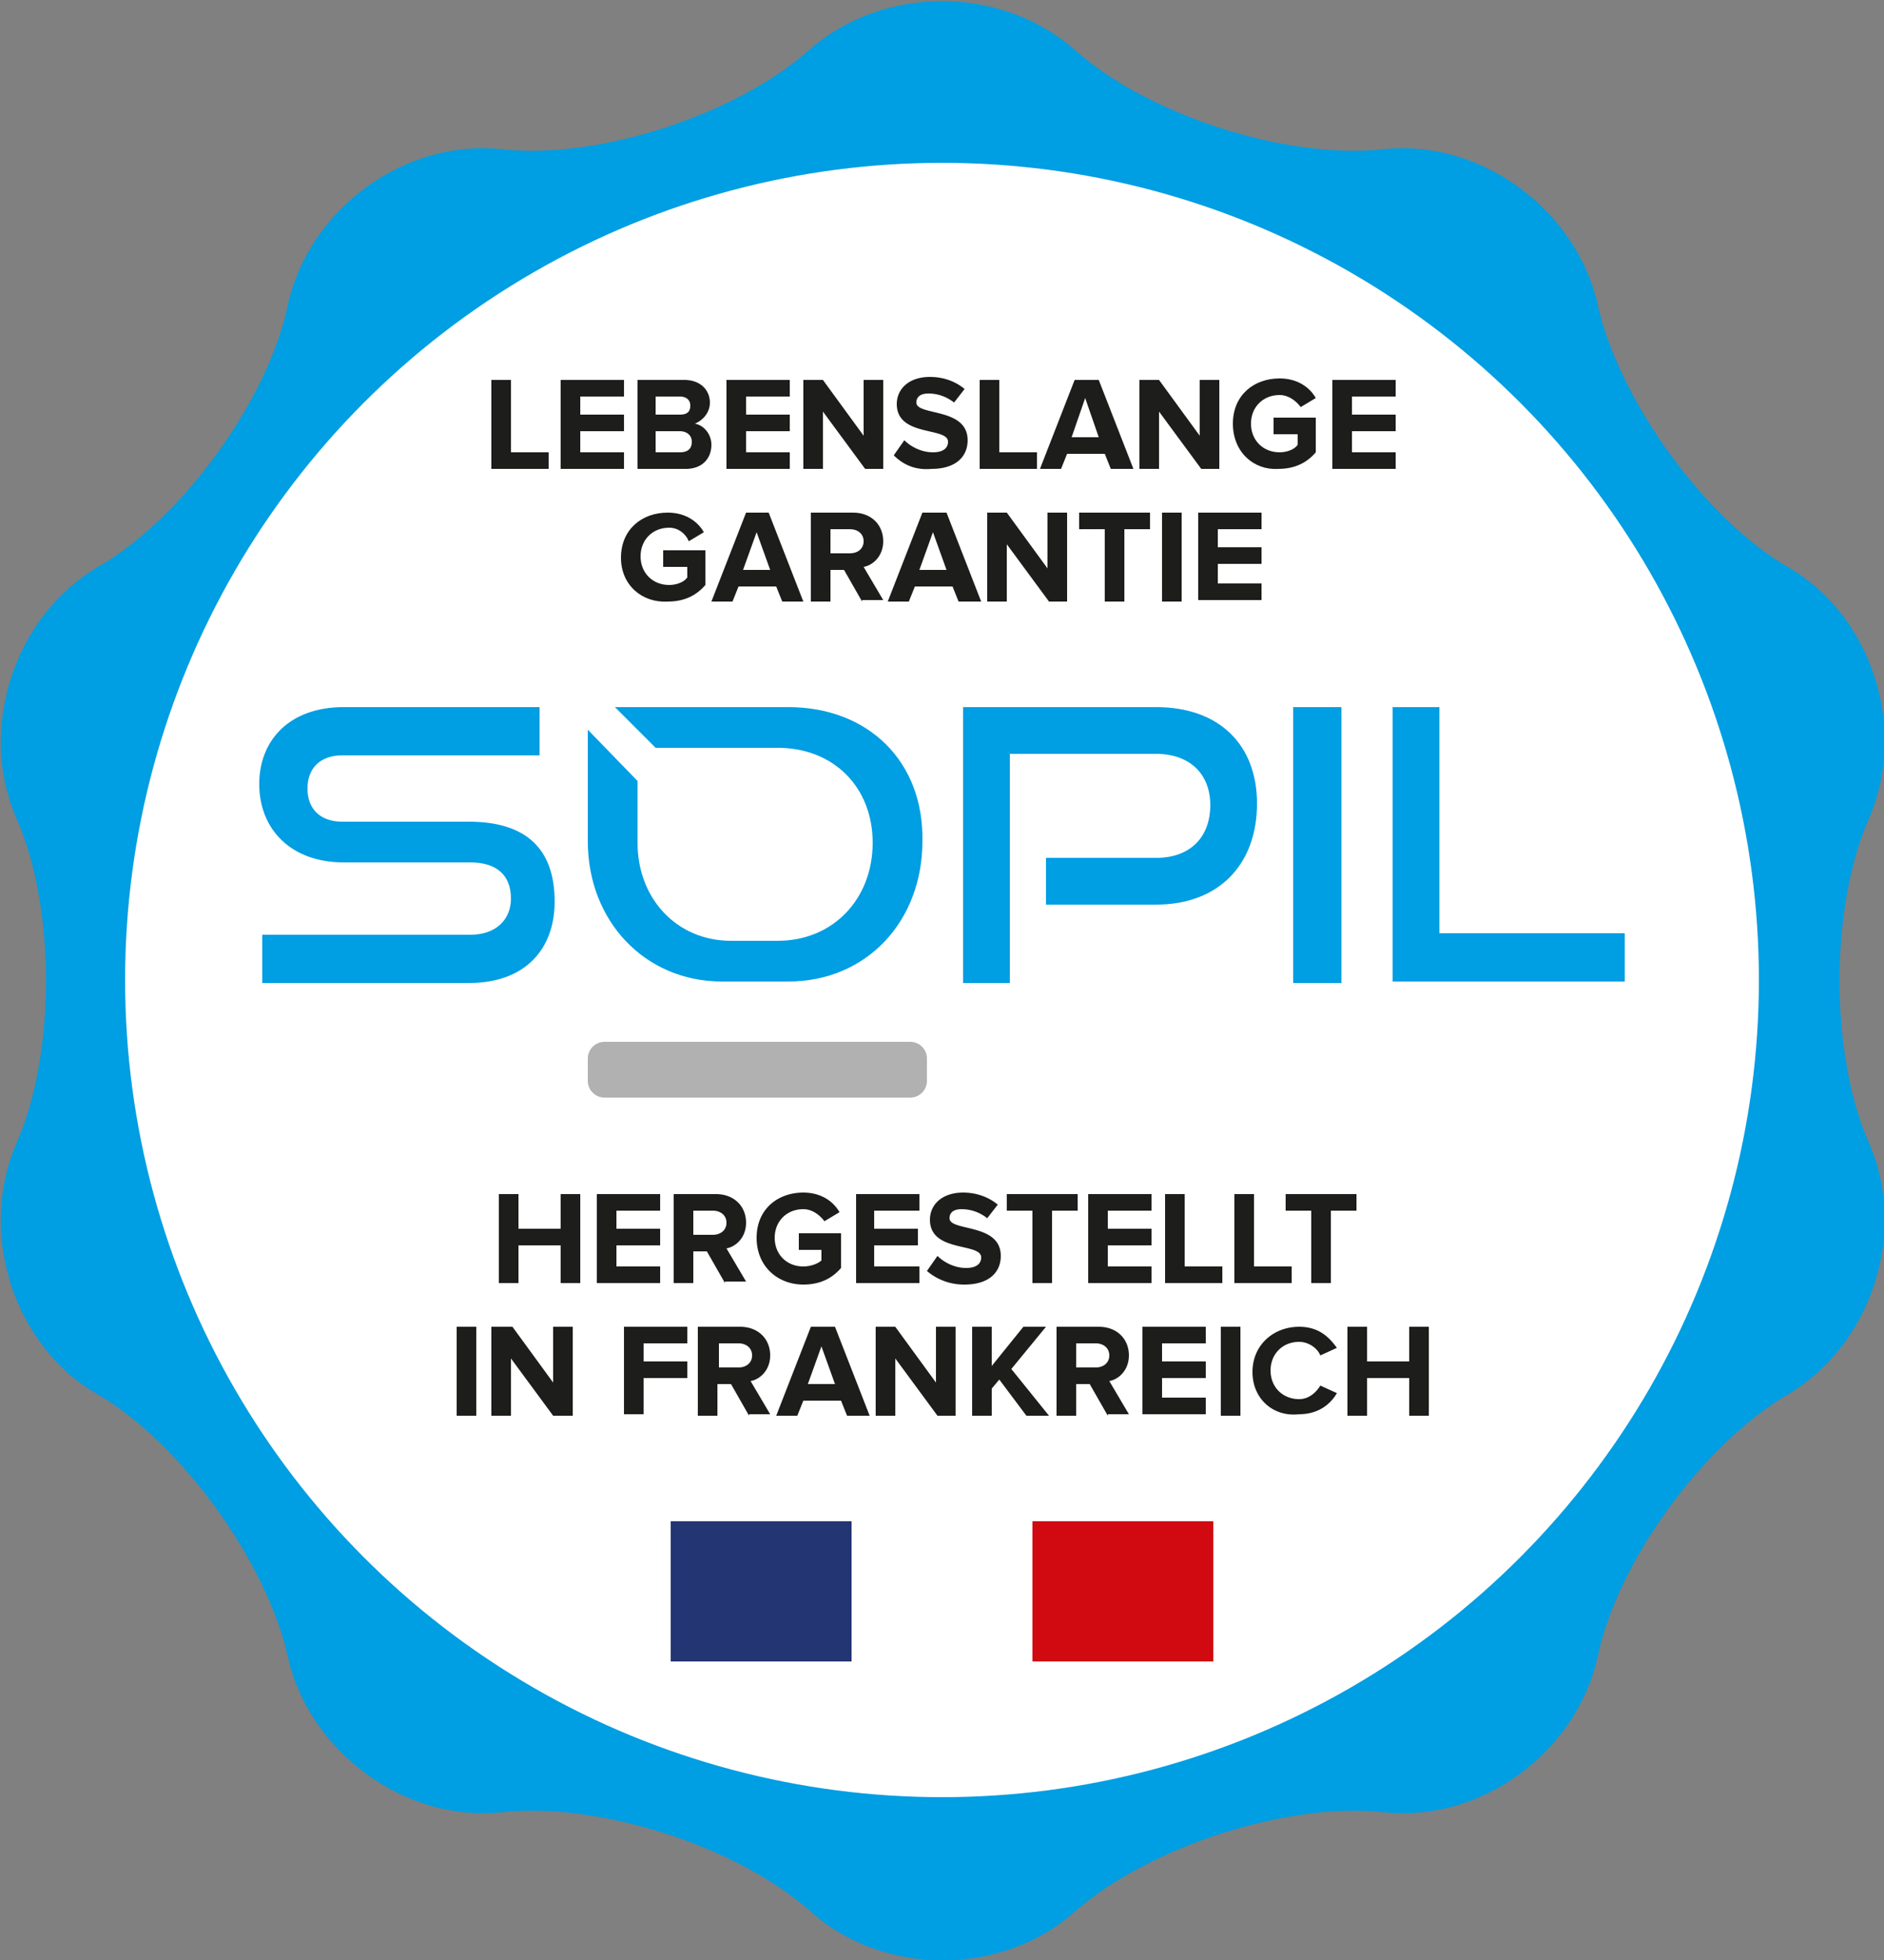 <?xml version="1.0" encoding="UTF-8"?> <svg xmlns="http://www.w3.org/2000/svg" xmlns:v="https://vecta.io/nano" viewBox="0 0 125 130"><rect x="0" y="0" width="125" height="130" fill="#808080" stroke="none"/><path d="M53.7 3.3C58.6-1 66.4-1 71.3 3.3c4.8 4.3 14 7.3 20.5 6.6 6.4-.7 12.8 4 14.2 10.3s7.1 14.2 12.6 17.4c5.6 3.2 8 10.7 5.4 16.7-2.6 5.9-2.6 15.6 0 21.5s.2 13.4-5.4 16.7-11.3 11.1-12.6 17.4c-1.4 6.3-7.7 11-14.2 10.3-6.4-.7-15.6 2.3-20.5 6.6-4.8 4.3-12.7 4.3-17.5 0s-14-7.3-20.5-6.6c-6.4.7-12.8-4-14.2-10.3S12 95.7 6.5 92.5c-5.6-3.2-8-10.7-5.4-16.7 2.6-5.9 2.6-15.6 0-21.5S.9 40.9 6.5 37.6c5.6-3.2 11.3-11.1 12.6-17.4 1.4-6.3 7.7-11 14.2-10.3 6.4.7 15.6-2.3 20.4-6.6z" fill="#009ee2"></path><circle cx="62.5" cy="65" r="54.2" fill="#fff"></circle><g fill="#1d1d1b"><path d="M37.2 85.1v-2.5h-2.8v2.5h-1.3v-5.9h1.3v2.3h2.8v-2.3h1.3v5.9h-1.3zm2.4 0v-5.9h4.2v1.1h-2.9v1.2h2.9v1.1h-2.9V84h2.9v1.1h-4.2zm8.5 0L46.9 83H46v2.1h-1.3v-5.9h2.8c1.2 0 2 .8 2 1.9 0 1-.7 1.6-1.3 1.7l1.3 2.2h-1.4zm.1-4c0-.5-.4-.8-.9-.8H46v1.6h1.3c.5 0 .9-.3.9-.8zm2 1c0-1.9 1.4-3 3.1-3 1.2 0 2 .6 2.4 1.3l-1 .6c-.3-.4-.8-.8-1.4-.8-1.1 0-1.9.8-1.9 1.9s.8 1.9 1.9 1.9c.5 0 1-.2 1.2-.4v-.7H53v-1.1h2.8v2.3c-.6.7-1.4 1.1-2.5 1.1-1.7 0-3.1-1.2-3.1-3.1zm6.6 3v-5.9H61v1.1h-3v1.2h2.9v1.1H58V84h3v1.1h-4.2zm4.7-.8l.7-1c.4.4 1.1.8 1.9.8.7 0 1-.3 1-.7 0-1-3.4-.3-3.4-2.5 0-1 .8-1.8 2.2-1.8.9 0 1.7.3 2.3.8l-.7.9c-.5-.4-1.1-.6-1.7-.6-.5 0-.8.2-.8.6 0 .9 3.4.3 3.4 2.5 0 1.1-.8 1.9-2.4 1.9a3.77 3.77 0 0 1-2.5-.9zm7 .8v-4.8h-1.7v-1.1h4.7v1.1h-1.7v4.8h-1.3zm3.7 0v-5.9h4.2v1.1h-2.9v1.2h2.9v1.1h-2.9V84h2.9v1.1h-4.2zm5.1 0v-5.9h1.3V84h2.5v1.1h-3.8zm4.6 0v-5.9h1.3V84h2.5v1.1h-3.8zm5.1 0v-4.8h-1.7v-1.1H90v1.1h-1.7v4.8H87zm-56.7 8.8V88h1.3v5.9h-1.3zm6.4 0l-2.8-3.8v3.8h-1.3V88H34l2.7 3.7V88H38v5.9h-1.3zm4.7 0V88h4.2v1.1h-2.9v1.2h2.9v1.1h-2.9v2.4h-1.3zm8.3 0l-1.2-2.1h-.9v2.1h-1.3V88h2.8c1.2 0 2 .8 2 1.9 0 1-.7 1.6-1.3 1.7l1.3 2.2h-1.4zm.2-4c0-.5-.4-.8-.9-.8h-1.3v1.6H49c.5 0 .9-.3.9-.8zm6.3 4l-.4-1h-2.5l-.4 1h-1.4l2.3-5.9h1.6l2.3 5.9h-1.5zm-1.7-4.6l-.9 2.5h1.8l-.9-2.5zm7.7 4.6l-2.8-3.8v3.8h-1.3V88h1.3l2.7 3.7V88h1.3v5.9h-1.2zm5.9 0l-1.8-2.4-.5.6v1.8h-1.3V88h1.3v2.6l2.1-2.6h1.5l-2.3 2.8 2.5 3.1h-1.5zm5.4 0l-1.2-2.1h-.9v2.1h-1.3V88h2.8c1.2 0 2 .8 2 1.9 0 1-.7 1.6-1.3 1.7l1.3 2.2h-1.4zm.1-4c0-.5-.4-.8-.9-.8h-1.3v1.6h1.3c.5 0 .9-.3.9-.8zm2.2 4V88H80v1.1h-2.9v1.2H80v1.1h-2.9v1.3H80v1.1h-4.2zm5.2 0V88h1.3v5.9H81zm2.1-2.9c0-1.8 1.4-3 3.1-3 1.3 0 2 .7 2.5 1.4l-1.1.5c-.2-.5-.8-.9-1.4-.9-1.1 0-1.9.8-1.9 1.9s.8 1.9 1.9 1.9c.6 0 1.1-.4 1.4-.9l1.1.5c-.4.7-1.2 1.4-2.5 1.4-1.7.2-3.1-1-3.1-2.8zm10.4 2.9v-2.5h-2.8v2.5h-1.3V88h1.3v2.3h2.8V88h1.3v5.9h-1.3zM32.6 31.1v-5.9h1.3V30h2.5v1.1h-3.8zm4.6 0v-5.9h4.2v1.1h-2.9v1.2h2.9v1.1h-2.9V30h2.9v1.1h-4.2zm5.1 0v-5.9h3.1c1.1 0 1.7.7 1.7 1.5 0 .7-.5 1.2-1 1.4.6.1 1.1.7 1.1 1.4 0 .9-.6 1.6-1.7 1.6h-3.2zm3.5-4.2c0-.4-.3-.6-.7-.6h-1.6v1.2h1.6c.5 0 .7-.2.7-.6zm.1 2.4c0-.4-.3-.7-.8-.7h-1.6V30h1.6c.6 0 .8-.3.8-.7zm2.3 1.8v-5.9h4.2v1.1h-2.9v1.2h2.9v1.1h-2.9V30h2.9v1.1h-4.2zm9.2 0l-2.8-3.8v3.8h-1.3v-5.9h1.3l2.7 3.7v-3.7h1.3v5.9h-1.2zm1.9-.9l.7-1c.4.4 1.1.8 1.9.8.7 0 1-.3 1-.7 0-1-3.4-.3-3.4-2.5 0-1 .8-1.8 2.2-1.8.9 0 1.7.3 2.3.8l-.7.9c-.5-.4-1.1-.6-1.7-.6-.5 0-.8.2-.8.6 0 .9 3.4.3 3.4 2.5 0 1.1-.8 1.9-2.4 1.9-1.1.1-1.9-.3-2.5-.9zm5.7.9v-5.9h1.3V30h2.5v1.1H65zm8.7 0l-.4-1h-2.5l-.4 1H69l2.3-5.9h1.6l2.3 5.9h-1.5zM72 26.4l-.9 2.6h1.8l-.9-2.6zm7.7 4.7l-2.8-3.8v3.8h-1.3v-5.9h1.3l2.7 3.7v-3.7h1.3v5.9h-1.2z"></path><path d="M81.8 28.1c0-1.9 1.4-3 3.1-3 1.2 0 2 .6 2.4 1.3l-1 .6c-.3-.4-.8-.8-1.4-.8-1.1 0-1.9.8-1.9 1.9s.8 1.9 1.9 1.9c.5 0 1-.2 1.2-.5v-.7h-1.6v-1.1h2.8V30c-.6.7-1.4 1.1-2.5 1.1-1.6.1-3-1.1-3-3zm6.6 3v-5.9h4.2v1.1h-2.9v1.2h2.9v1.1h-2.9V30h2.9v1.1h-4.2zM41.2 37c0-1.9 1.4-3 3.1-3 1.2 0 2 .6 2.4 1.3l-1 .6c-.2-.5-.7-.9-1.3-.9-1.1 0-1.9.8-1.9 1.9s.8 1.9 1.9 1.9c.5 0 1-.2 1.2-.5v-.7H44v-1.1h2.8v2.3c-.6.7-1.4 1.1-2.5 1.1-1.7.1-3.1-1.1-3.1-2.9zm10.7 2.9l-.4-1H49l-.4 1h-1.4l2.3-5.9H51l2.3 5.9h-1.4zm-1.7-4.6l-.9 2.5h1.8l-.9-2.5zm7 4.6L56 37.8h-.9v2.1h-1.3V34h2.8c1.2 0 2 .8 2 1.9 0 1-.7 1.6-1.3 1.7l1.3 2.2h-1.4zm.1-4c0-.5-.4-.8-.9-.8h-1.3v1.6h1.3c.5 0 .9-.3.9-.8zm6.3 4l-.4-1h-2.5l-.4 1h-1.4l2.3-5.9h1.6l2.3 5.9h-1.5zm-1.7-4.6l-.9 2.5h1.8l-.9-2.5zm7.7 4.6l-2.8-3.8v3.8h-1.3V34h1.3l2.7 3.7V34h1.3v5.9h-1.2zm3.7 0v-4.8h-1.7V34h4.7v1.1h-1.7v4.8h-1.3zm3.8 0V34h1.3v5.9h-1.3zm2.4 0V34h4.2v1.1h-2.9v1.2h2.9v1.1h-2.9v1.3h2.9v1.1h-4.2z"></path></g><path d="M44.5 100.9h12v9.3h-12z" fill="#243574"></path><path d="M68.5 100.9h12v9.3h-12z" fill="#d10a11"></path><path d="M56.5 100.9h12v9.3h-12z" fill="#fff"></path><path d="M61.5,71.7c0,0.6-0.5,1.1-1.1,1.1H40.1c-0.6,0-1.1-0.5-1.1-1.1v-1.5c0-0.6,0.5-1.1,1.1-1.1h20.3 c0.6,0,1.1,0.5,1.1,1.1V71.7z" fill="#b1b1b1"></path><path d="M31.1 54.5h-8.4c-1.4 0-2.3-.8-2.3-2.2s.9-2.2 2.3-2.2h13.1v-3.2h-13c-3.6 0-5.6 2.2-5.6 5.1 0 3 2.1 5.2 5.6 5.2h8.4c1.7 0 2.7.8 2.7 2.4 0 1.4-1 2.4-2.7 2.4H17.4v3.2h13.7c3.8 0 5.7-2.3 5.7-5.4 0-3.6-2-5.3-5.7-5.3zm45.6-7.6H63.9v18.3H67V50h9.7c2.2 0 3.6 1.3 3.6 3.4s-1.3 3.5-3.6 3.5h-7.3V60h7.3c4.2 0 6.7-2.7 6.7-6.7 0-3.9-2.5-6.4-6.7-6.4zm9.1 0H89v18.3h-3.2zm9.7 15v-15h-3.1v18.2h15.4v-3.2zm-43.2-15H40.8l2.7 2.7h8.1c3.7 0 6.3 2.6 6.3 6.3s-2.6 6.5-6.3 6.5h-3.1c-3.6 0-6.2-2.8-6.2-6.5v-4.1L39 48.4v7.4c0 5.3 3.8 9.3 8.9 9.3h4.4c5.2 0 8.9-4 8.9-9.3.1-5.3-3.6-8.9-8.9-8.9z" fill="#009ee2"></path></svg> 